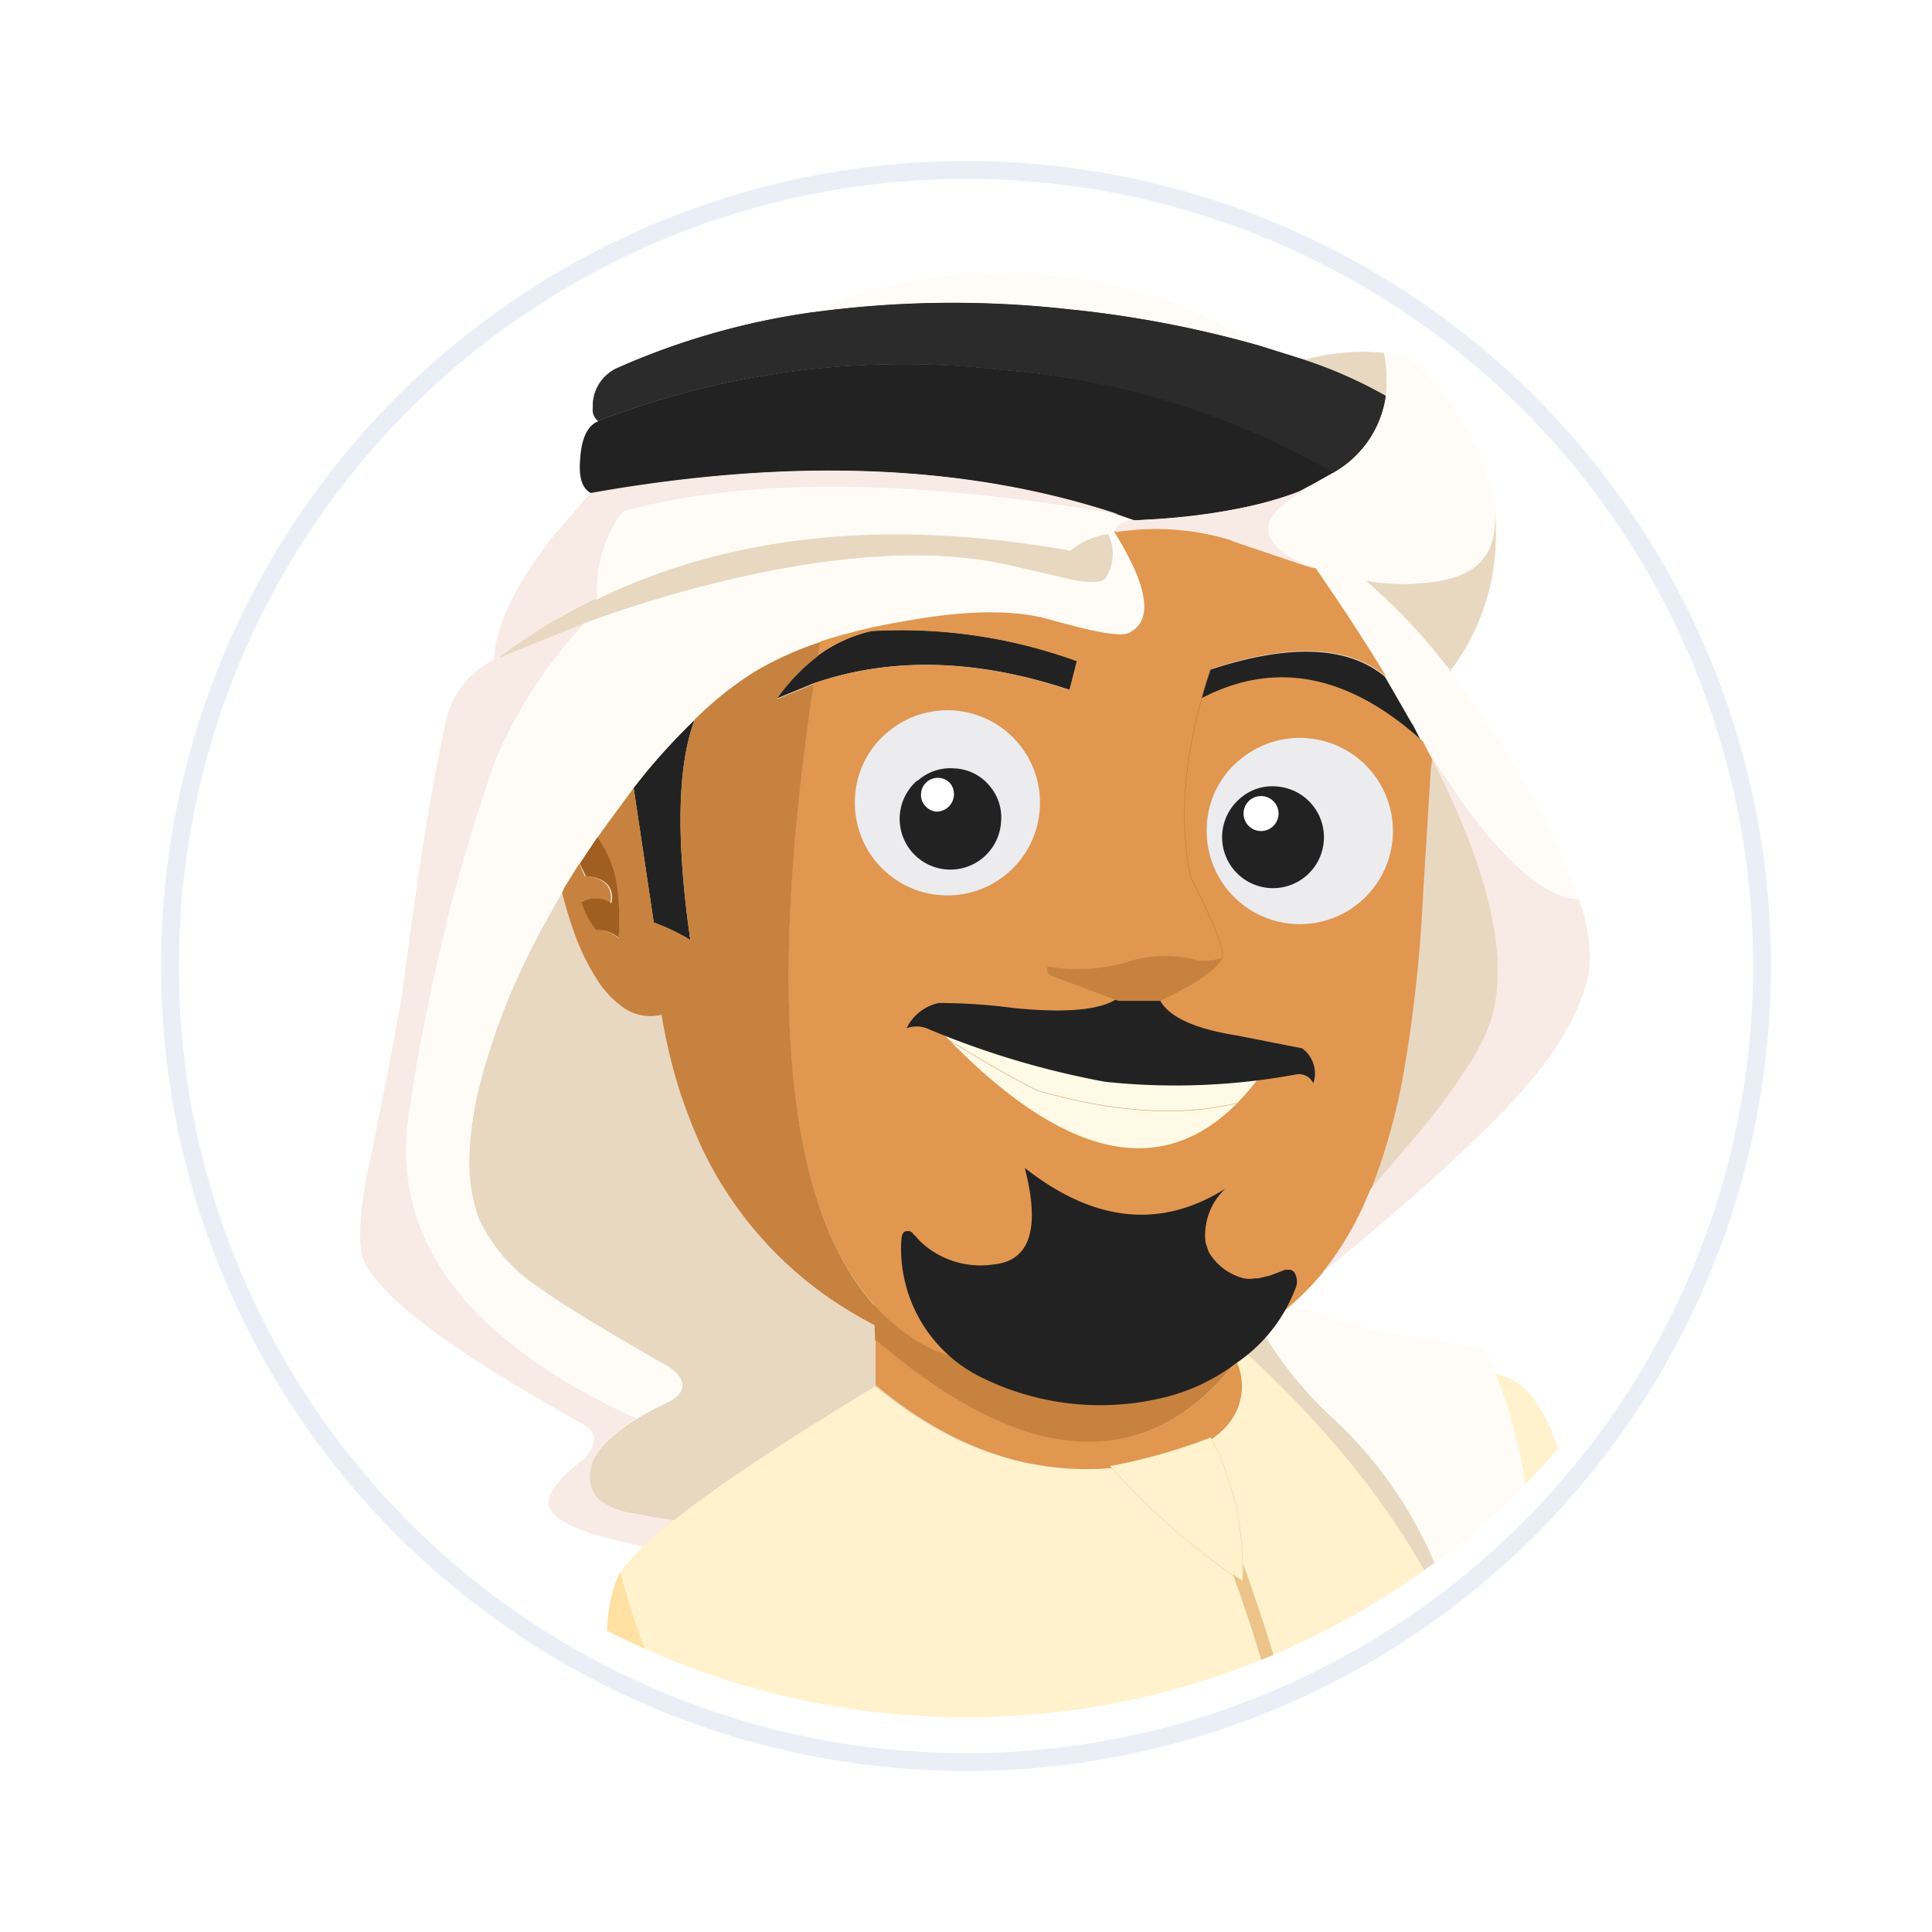 <svg xmlns="http://www.w3.org/2000/svg" xmlns:xlink="http://www.w3.org/1999/xlink" width="108" height="108" viewBox="0 0 108 108">
  <defs>
    <filter id="Ellipse_45" x="0" y="0" width="108" height="108" filterUnits="userSpaceOnUse">
      <feOffset dy="2" input="SourceAlpha"/>
      <feGaussianBlur stdDeviation="3" result="blur"/>
      <feFlood flood-opacity="0.078"/>
      <feComposite operator="in" in2="blur"/>
      <feComposite in="SourceGraphic"/>
    </filter>
    <clipPath id="clip-path">
      <circle id="Ellipse_137" data-name="Ellipse 137" cx="44" cy="44" r="44" transform="translate(-10.36 -7.44)" fill="none"/>
    </clipPath>
    <radialGradient id="radial-gradient" cx="0.931" cy="0.438" r="0.495" gradientTransform="matrix(-0.994, -0.071, 0.071, -0.997, -195.348, 95.076)" gradientUnits="objectBoundingBox">
      <stop offset="0" stop-color="#fff"/>
      <stop offset="0.73" stop-color="#fafafb"/>
      <stop offset="1" stop-color="#ececee"/>
    </radialGradient>
    <radialGradient id="radial-gradient-2" cx="0.918" cy="0.429" r="0.495" gradientTransform="matrix(-0.997, -0.071, 0.071, -0.997, -192.198, 95.009)" xlink:href="#radial-gradient"/>
  </defs>
  <g id="Avatar" transform="translate(9 7)">
    <g transform="matrix(1, 0, 0, 1, -9, -7)" filter="url(#Ellipse_45)">
      <g id="Ellipse_45-2" data-name="Ellipse 45" transform="translate(9 7)" fill="#fff" stroke="rgba(215,224,241,0.5)" stroke-width="1">
        <circle cx="45" cy="45" r="45" stroke="none"/>
        <circle cx="45" cy="45" r="44.5" fill="none"/>
      </g>
    </g>
    <g id="Group_2072" data-name="Group 2072" transform="translate(11.36 8.44)" clip-path="url(#clip-path)">
      <g id="Layer_1" data-name="Layer 1" transform="translate(-0.227 -0.181)">
        <g id="Symbol_47_0_Layer0_0_FILL" data-name="Symbol 47 0 Layer0 0 FILL" transform="translate(51.179 176.897)">
          <path id="Path_663" data-name="Path 663" d="M84.138,203.116h-.284l-5.065-1.076a24.258,24.258,0,0,0,5.182,1.418h.108l.059-.323m-10.951-2.708h0l.088-.108A24.335,24.335,0,0,1,67,199l-.127.264a24.807,24.807,0,0,0,6.316,1.144Z" transform="translate(-62.799 -188.579)" fill="#d2b788"/>
          <path id="Path_664" data-name="Path 664" d="M88.8,203.111a35.146,35.146,0,0,1-4.752,0l-.059.323a15.83,15.83,0,0,0,6.571-.156,2.933,2.933,0,0,0,1.956-2.816l-.372-.548-.284-.059.225.772-.2.479-.342.518-.5.489-.978.626-1.076.4H88.85M66.44,199.229c-1.486-.4-2.268-.978-2.356-1.8h-.518c-.489.127-.7.264-.655.43s.43.391,1.124.645a14.741,14.741,0,0,0,2.356.665Z" transform="translate(-62.711 -188.544)" fill="#80432e"/>
          <path id="Path_665" data-name="Path 665" d="M89.534,203.155h-.147a3.608,3.608,0,0,0-.1-1.652c.821-.049,1.32-.293,1.5-.743.45,0,.675-.1.7-.342a.337.337,0,0,0,.381-.381c.117,0,.2-.127.225-.342h.117c.088,0,.108-.108,0-.293l.186.43.225.772-.2.479-.342.518-.5.489-.978.626Z" transform="translate(-63.297 -188.587)" fill="#c7823f"/>
          <path id="Path_666" data-name="Path 666" d="M81.2,194.41h0l.244.2.626.469-.156.108h0l-.587-.43-.274-.2Z" transform="translate(-63.114 -188.477)" fill="#353630"/>
          <path id="Path_667" data-name="Path 667" d="M81.184,194.388h0l-.166.117.274.2a.978.978,0,0,0-.342.567,14.841,14.841,0,0,0,2.3,1.486,10.276,10.276,0,0,1-2.572-.812l-.391-.235a1.261,1.261,0,0,1-.469-1.789,1.78,1.78,0,0,1,1.838-.411l.3.235a19.028,19.028,0,0,0,2.474,1.682l-2.044-.978a1.33,1.33,0,0,0-.978.117Z" transform="translate(-63.082 -188.454)" fill="#828574"/>
          <path id="Path_668" data-name="Path 668" d="M83.673,197.126l-.733-.362h-.088a10.276,10.276,0,0,1-2.552-.851,14.305,14.305,0,0,0-1.6,5.955l5.065,1.076h.284c.45-2.425,1.467-3.911,3.031-4.566a31.513,31.513,0,0,1-3.4-1.271m-10.452,3.041a14.09,14.09,0,0,1,6.688-4.5,1.261,1.261,0,0,1-.469-1.789,1.78,1.78,0,0,1,1.838-.411,10.483,10.483,0,0,1-1.261-1.32q-10.824,1.828-13.112,6.717a24.337,24.337,0,0,0,6.365,1.32m-9.3-1.809c-.694-.254-1.066-.46-1.124-.645a13.689,13.689,0,0,0,0,3.911q3.012,1.457,13.532,3.139,9.612,1.76,14.256-.313a4.244,4.244,0,0,0,1.956-3.823l-.166-.313a2.933,2.933,0,0,1-1.956,2.816,15.83,15.83,0,0,1-6.571.156h-.108a24.259,24.259,0,0,1-5.182-1.418,11.43,11.43,0,0,1-5.534-1.574h0a24.807,24.807,0,0,1-6.365-1.144h0l-.332-.078A21.106,21.106,0,0,1,63.971,198.358Z" transform="translate(-62.706 -188.426)" fill="#fffcf7"/>
          <path id="Path_669" data-name="Path 669" d="M85.316,195.9a3.852,3.852,0,0,0-1.124.714,1.3,1.3,0,0,0-.059.587l-.733-.362a.978.978,0,0,1,.166-.694,4.89,4.89,0,0,1,1.173-.567Z" transform="translate(-63.166 -188.503)" fill="#bc9254"/>
          <path id="Path_670" data-name="Path 670" d="M88.2,198.656l-1.1-.342c-1.564.616-2.581,2.141-3.031,4.566a35.146,35.146,0,0,0,4.752,0,3.608,3.608,0,0,0-.1-1.652c.821-.049,1.32-.293,1.5-.743.45,0,.675-.1.7-.342a.337.337,0,0,0,.381-.381c.117,0,.2-.127.225-.342h.117c.088,0,.108-.108,0-.293-.479-.244-1.34-.636-2.591-1.164.108.362-.2.567-.909.626M73.194,200.2a11.43,11.43,0,0,0,5.534,1.574,14.3,14.3,0,0,1,1.6-5.945l-.391-.235a14.09,14.09,0,0,0-6.688,4.5l-.059.117m-6.434-1.173.176-.274q2.347-4.889,13.161-6.7-15.136-9.387-15.987,4.889v.215c.088.792.87,1.4,2.356,1.8l.332.078Z" transform="translate(-62.738 -188.342)" fill="#e19750"/>
          <path id="Path_671" data-name="Path 671" d="M89.115,197.618c-1.437-.577-2.718-1.154-3.852-1.74a3.853,3.853,0,0,0-1.124.714,1.3,1.3,0,0,0-.059.587,31.511,31.511,0,0,0,3.4,1.271l1.1.342c.714-.059.978-.264.909-.626a1.633,1.633,0,0,0-.372-.548m-6.7-3.129a1.33,1.33,0,0,0-.978.117l.626.469-.156.108h0l-.587-.43a.978.978,0,0,0-.342.567,14.842,14.842,0,0,0,2.3,1.486h.088a.978.978,0,0,1,.166-.694,4.89,4.89,0,0,1,1.173-.567l-.1-.059-.127-.059Z" transform="translate(-63.112 -188.477)" fill="#d0b184"/>
          <path id="Path_672" data-name="Path 672" d="M73.37,200.46Z" transform="translate(-62.943 -188.611)" fill="#fff2cd"/>
        </g>
        <path id="Symbol_47_0_Layer0_2_1_STROKES" data-name="Symbol 47 0 Layer0 2 1 STROKES" d="M88.168,203.513h.616m-1.828,0h.616m-1.838-.108.606.059m-1.77-.186.557.068m7.607-2.63v-.6m-.4,1.711.244-.518m-.978,1.4.43-.391m-1.437.86.264-.068.215-.088m-1.682.411.6-.1" transform="translate(-12.013 -11.707)" fill="none" stroke="#fff" stroke-linecap="round" stroke-linejoin="round" stroke-width="0.09"/>
        <path id="Symbol_47_0_Layer0_3_1_STROKES" data-name="Symbol 47 0 Layer0 3 1 STROKES" d="M88.761,199.539a18.665,18.665,0,0,1,2.7.87,3.725,3.725,0,0,1,.147,1.711m-3.676-2.141a14.969,14.969,0,0,1,2.845.772,3.344,3.344,0,0,1-.2,1.956m-.7-3.412a11.635,11.635,0,0,1,1.956.714,3.178,3.178,0,0,1,.244,1.6m-1.5-2.542,1.457.6.117.2a2.591,2.591,0,0,1,.284,1.242" transform="translate(-12.087 -11.683)" fill="none" stroke="#91551a" stroke-linecap="round" stroke-linejoin="round" stroke-width="0.02"/>
        <g id="Symbol_48_0_Layer0_0_FILL" data-name="Symbol 48 0 Layer0 0 FILL" transform="translate(16.532 177.124)">
          <path id="Path_673" data-name="Path 673" d="M41.209,205.442a2.21,2.21,0,0,0,1.33-1.252v-.86a3.52,3.52,0,0,1-1.359,2.112m-13.19-1.1a7.744,7.744,0,0,1-.254-2.787l-.225.978A4.312,4.312,0,0,0,27.989,204.347Z" transform="translate(-27.277 -188.863)" fill="#d2b788"/>
          <path id="Path_674" data-name="Path 674" d="M41.119,207.576H41.06a3.3,3.3,0,0,0,.43-1.056,3.139,3.139,0,0,1-.372,1.056Z" transform="translate(-27.578 -188.973)" fill="#942216"/>
          <path id="Path_675" data-name="Path 675" d="M37.448,188.619q-3.491-.46-5.309,3.8a7.6,7.6,0,0,1,5.016-.675,7.079,7.079,0,0,1,4.527,2.024c-.5-3.148-1.956-4.889-4.263-5.153m4.948,8.956v-.137c-.323-1.3-1.252-1.868-2.787-1.692a2.2,2.2,0,0,1-.557,1.193,6.316,6.316,0,0,1,1.291.86,6.434,6.434,0,0,1,2.239,4.772A42.672,42.672,0,0,0,42.4,197.8v-.225m-7.49,3.207q-4.811-.3-6.688,2.845a2.806,2.806,0,0,0,2.249.978h0A3.334,3.334,0,0,0,33,205.671h0a2.6,2.6,0,0,0,2.288.45h0c1.085.577,1.9.577,2.454,0l2.581.166a2.014,2.014,0,0,0,.733-1.388,8.5,8.5,0,0,0-4.116-3.716l-.147.518h0a1.545,1.545,0,0,1-1.956-.557v-.332m-5.055-5.231L28.8,197.83a30.535,30.535,0,0,0-1.115,3.432,8.536,8.536,0,0,1,2.1-3.471,6.258,6.258,0,0,1,4.82-1.633,3.051,3.051,0,0,1-.538-1.574,5.71,5.71,0,0,0-4.224.968Z" transform="translate(-27.281 -188.574)" fill="#e19750"/>
          <path id="Path_676" data-name="Path 676" d="M37.762,198.759l-.176.636-.577,1.858a8.5,8.5,0,0,1,4.116,3.716l.108.254a3.52,3.52,0,0,0,1.359-2.112v-.469a6.434,6.434,0,0,0-2.268-4.781,6.317,6.317,0,0,0-1.291-.86,7.6,7.6,0,0,1-.978.86l-.176.127-.186.763m-9.778,5.368a4.312,4.312,0,0,1-.479-1.828l-.117.577q-.587,7.245,6.121,8.321,6.952.724,8.917-4.459l.117-2.767a2.21,2.21,0,0,1-1.33,1.252,4.057,4.057,0,0,1,0,.919,3.139,3.139,0,0,1-.372,1.1q-1.212,2.141-6.238,1.956-4.811-.733-6.346-4.39l-.254-.684m1.809-6.258a8.536,8.536,0,0,0-2.063,3.432h0a7.744,7.744,0,0,0,.254,2.787l.235-.43q1.877-3.148,6.688-2.845l.176-1.77.108-.753.059-.46.078-.606-.714-.978a6.258,6.258,0,0,0-4.781,1.623m.831-3.686-.274.518-.5.919a5.71,5.71,0,0,1,4.224-.978c0-.616.548-.978,1.535-.978l2.259.176.8.46a1.721,1.721,0,0,1,.929,1.545c1.535-.176,2.464.391,2.787,1.692a21.843,21.843,0,0,0-.675-3.667,7.079,7.079,0,0,0-4.556-2.024,7.6,7.6,0,0,0-5.016.675l-.978.978Z" transform="translate(-27.272 -188.643)" fill="#fffcf7"/>
          <path id="Path_677" data-name="Path 677" d="M35.25,199.23l.108-.753a2.855,2.855,0,0,1,2.552.43l-.176.636a2.933,2.933,0,0,0-2.484-.313Z" transform="translate(-27.449 -188.791)" fill="#bc9254"/>
          <path id="Path_678" data-name="Path 678" d="M37.162,194.6l-.4-.068c-.528.254-.841.479-.919.684l-.205,1.154-.147.978-.078.606-.059.46a2.855,2.855,0,0,1,2.552.43l.186-.763v-.127l.254-1.232.147-.978a5.33,5.33,0,0,0-1.1-.978l-.117.714H37l.147-.87m-.186,7.226h0l.176-.508.577-1.858a2.933,2.933,0,0,0-2.484-.313l-.176,1.77v.332A1.545,1.545,0,0,0,36.957,201.834Z" transform="translate(-27.445 -188.707)" fill="#d0b184"/>
          <path id="Path_679" data-name="Path 679" d="M37.06,195.462l.147-.87.068-.372h.264l-.078.508-.117.714h0Z" transform="translate(-27.489 -188.7)" fill="#353630"/>
          <path id="Path_680" data-name="Path 680" d="M32.776,207.181h0c.323.587,1.1.8,2.3.645h0a1.711,1.711,0,0,0,2.435-.078,5.231,5.231,0,0,0,2.259.3,1.6,1.6,0,0,0,.7-.3l.264-.284h.059q-1.212,2.141-6.238,1.956-4.811-.733-6.346-4.39a2.259,2.259,0,0,0,.978.743l1.124.156Q30.694,207.3,32.776,207.181Z" transform="translate(-27.293 -188.94)" fill="#80432e"/>
          <path id="Path_681" data-name="Path 681" d="M28.249,205.085a3.735,3.735,0,0,1,0-1.115,2.806,2.806,0,0,0,2.249.978h0a3.334,3.334,0,0,0,2.532,1.066h0a2.6,2.6,0,0,0,2.288.45h0c1.085.577,1.9.577,2.454,0l2.581.166a2.014,2.014,0,0,0,.733-1.388l.108.254a4.057,4.057,0,0,1,0,.919,3.3,3.3,0,0,1-.43,1.056l-.264.284a1.6,1.6,0,0,1-.7.3,5.231,5.231,0,0,1-2.259-.3,1.711,1.711,0,0,1-2.435.078h0c-1.2.156-1.956-.059-2.3-.645h0q-2.083.117-2.464-1.173l-1.124-.156a2.259,2.259,0,0,1-.968-.772Z" transform="translate(-27.293 -188.916)" fill="#c7823f"/>
          <path id="Path_682" data-name="Path 682" d="M34.758,196.282a3.051,3.051,0,0,1-.538-1.574c0-.616.548-.978,1.535-.978l2.259.176.8.46a1.721,1.721,0,0,1,.929,1.545,2.2,2.2,0,0,1-.557,1.193,7.6,7.6,0,0,1-.978.86l-.176.127v-.127l.254-1.232.147-.978a5.329,5.329,0,0,0-1.1-.978l.078-.508h-.264l-.068.372-.4-.068c-.528.254-.841.479-.919.684l-.205,1.154-.147.978Z" transform="translate(-27.426 -188.689)" fill="#828574"/>
        </g>
        <path id="Symbol_48_0_Layer0_2_1_STROKES" data-name="Symbol 48 0 Layer0 2 1 STROKES" d="M33.479,208.829l.557.147m-1.692-.606.567.254m-1.6-.86.5.323M30.36,207.03l.46.372m-1.34-1.252.43.469M39.3,208.35l.538-.244m-1.662.665.567-.2m-1.731.46.6-.117m-1.78.235h.6m-1.789,0,.6.059" transform="translate(-10.789 -11.841)" fill="none" stroke="#fff" stroke-linecap="round" stroke-linejoin="round" stroke-width="0.09"/>
        <path id="Symbol_48_0_Layer0_3_1_STROKES" data-name="Symbol 48 0 Layer0 3 1 STROKES" d="M31.357,202.67l-.733,1.613-.264,1.643m3.236-1.887c-.205.841-.381,1.486-.528,1.956l-.225,1.164m5.182-2.8a14.2,14.2,0,0,1-.176,2.083,4.683,4.683,0,0,1-.254,1.291m-2.454.078.244-1.33a11.978,11.978,0,0,1,.147-1.555" transform="translate(-10.808 -11.763)" fill="none" stroke="#91551a" stroke-linecap="round" stroke-linejoin="round" stroke-width="0.02"/>
        <g id="Symbol_50_0_Layer0_0_FILL" data-name="Symbol 50 0 Layer0 0 FILL" transform="translate(0 0)">
          <path id="Path_683" data-name="Path 683" d="M70.57,33.22l1.193,1.956-.108.059Z" transform="translate(-11.702 -7.998)" fill="#faefeb"/>
          <path id="Path_684" data-name="Path 684" d="M67.738,12a12.115,12.115,0,0,0-4.478.4,24.923,24.923,0,0,1,4.576,1.995,7.969,7.969,0,0,0-.1-2.4M20.8,43.864a38.407,38.407,0,0,0-3.618,9.005,19.487,19.487,0,0,0-.587,4.107,9.621,9.621,0,0,0,.518,3.442,9.338,9.338,0,0,0,3.412,3.911q1.623,1.193,6.737,4.136c.978.528,1.359.978,1.222,1.457q-.108.391-.792.733a17.972,17.972,0,0,0-1.809.978c-1.574.978-2.415,1.956-2.542,2.855a1.858,1.858,0,0,0,.489,1.6,3.911,3.911,0,0,0,1.9.772,34.887,34.887,0,0,0,18.206-1.1c1.056-.342,2.092-.733,3.109-1.164A41.065,41.065,0,0,0,51.634,72.3a42.044,42.044,0,0,0,5.632-3.911c1.036-.841,2.044-1.731,3.031-2.689q3.667-3.491,6.747-6.942l2.611-3.041q3.569-4.341,4.175-6.6,1.379-5.1-3.334-14.324L69.41,32.776l-.87-1.535q-1.956-3.354-4.586-7.148h-.108l-4.6-1.555A14.51,14.51,0,0,0,52.7,22.06q2.875,4.576.89,5.632c-.43.244-1.9,0-4.41-.694a19.383,19.383,0,0,0-8.3.088,24.22,24.22,0,0,0-8.331,2.845A19.38,19.38,0,0,0,29.7,31.975a33.85,33.85,0,0,0-3.227,3.491l-2.063,2.669a55.282,55.282,0,0,0-3.569,5.7Z" transform="translate(-10.502 -7.525)" fill="#e8d8c1"/>
          <path id="Path_685" data-name="Path 685" d="M67.657,11.9a7.969,7.969,0,0,1,.1,2.4,5.867,5.867,0,0,1-2.933,4.292l-1.183.665q-5.065,2.581,0,4.664h.108q2.64,3.8,4.586,7.148L69.2,32.6l1.193,1.956q4.772,7.627,8.028,7.822l-.244-.7a37.742,37.742,0,0,0-3.012-6.307,53.9,53.9,0,0,0-3.794-5.612h0l.1-.147q6.121-8.9-2.474-17.453l-1.34-.254m-32-2.268a58.128,58.128,0,0,1,14.569-.156,61.767,61.767,0,0,1,10.462,2.014,25.481,25.481,0,0,0-3.491-1.828,27.378,27.378,0,0,0-8.8-2.132,25.676,25.676,0,0,0-12.711,2.1M29.621,31.874a19.38,19.38,0,0,1,2.757-2.122,24.22,24.22,0,0,1,8.331-2.845q5.28-.978,8.3-.088c2.513.7,3.98.978,4.41.694q1.956-1.056-.89-5.632c.127-.44.508-.655,1.134-.665h0l-.86-.3q-17.434-3.021-27.72-.166-3.843,4.644-7.148,13.982A106.363,106.363,0,0,0,13.1,54.49Q11.561,64.884,25.808,71.465a17.976,17.976,0,0,1,1.809-.978q.694-.342.792-.733c.137-.44-.274-.978-1.222-1.457q-5.1-2.933-6.737-4.136a9.338,9.338,0,0,1-3.412-3.911,9.621,9.621,0,0,1-.518-3.373,19.487,19.487,0,0,1,.587-4.087,38.407,38.407,0,0,1,3.657-9.035,55.284,55.284,0,0,1,3.569-5.71l2.063-2.679A33.85,33.85,0,0,1,29.621,31.874Z" transform="translate(-10.421 -7.424)" fill="#fffcf7"/>
          <path id="Path_686" data-name="Path 686" d="M35.892,9.668a58.128,58.128,0,0,1,14.569-.156,61.767,61.767,0,0,1,10.462,2.014l2.493.782a24.923,24.923,0,0,1,4.576,2.024,5.867,5.867,0,0,1-2.933,4.292,44.117,44.117,0,0,0-18.578-5.749A47.354,47.354,0,0,0,23.992,15.72h-.049a.821.821,0,0,1-.274-.753,2.317,2.317,0,0,1,1.34-2.18A40.969,40.969,0,0,1,35.892,9.668Z" transform="translate(-10.659 -7.462)" fill="#2b2b2b"/>
          <path id="Path_687" data-name="Path 687" d="M53.646,21.468a1.042,1.042,0,0,0-1.134.665,14.51,14.51,0,0,1,6.551.479l4.6,1.555q-5.094-2.083,0-4.664-3.491,1.643-9.934,1.956h0M17.83,29.329h0a4.889,4.889,0,0,0-2.493,2.777l-.235.88-1.085,5.867c-.43,2.679-.87,5.788-1.34,9.338q-.714,4.048-1.8,9.26l-.108.5c-.46,2.464-.528,4.087-.215,4.889q1.32,3.09,12.164,9.132c.46.244.714.528.743.851a1.867,1.867,0,0,1-.851,1.359c-1.261.978-1.828,1.819-1.7,2.415s1.242,1.291,3.344,1.819a34.026,34.026,0,0,0,11.117.978l2.806-.352a36.6,36.6,0,0,0,4.6-1.124A42.475,42.475,0,0,0,59.6,67.345l.724-.724,3.862-3.09q5.466-4.449,9.015-7.92,5.212-5.026,5.867-9a8.7,8.7,0,0,0-.587-3.911q-3.256-.176-8.028-7.822l-.108.059q4.7,9.211,3.334,14.324-.616,2.259-4.175,6.6L66.9,58.907q-3.08,3.442-6.747,6.942a32.743,32.743,0,0,1-3.031,2.689,42.045,42.045,0,0,1-5.632,3.911,41.067,41.067,0,0,1-4.615,2.278c-.978.43-2.053.821-3.109,1.164a34.887,34.887,0,0,1-18.206,1.124,3.911,3.911,0,0,1-1.858-.772,1.858,1.858,0,0,1-.45-1.672c.127-.978.978-1.887,2.542-2.855Q11.543,65.145,13.078,54.741a106.362,106.362,0,0,1,4.84-19.761q3.3-9.328,7.148-13.982,10.286-2.845,27.72.166Q40.143,16.97,23.257,19.972L21.2,22.338Q18.026,26.386,17.83,29.329Z" transform="translate(-10.364 -7.675)" fill="#f8eae4"/>
          <path id="Path_688" data-name="Path 688" d="M23.976,15.828h.049a47.354,47.354,0,0,1,22.518-2.836,44.117,44.117,0,0,1,18.578,5.749l-1.183.665Q60.447,21.05,54,21.362H53.9l-.86-.3q-12.613-4.224-29.5-1.222c-.469-.235-.675-.831-.606-1.789C23,16.816,23.331,16.063,23.976,15.828Z" transform="translate(-10.643 -7.541)" fill="#222"/>
        </g>
        <g id="Symbol_192_0_Layer0_0_FILL" data-name="Symbol 192 0 Layer0 0 FILL" transform="translate(13.778 50.733)">
          <path id="Path_689" data-name="Path 689" d="M39.477,71.046h0q7.04,5.779,14.95,4.361,3.579-.626,4.889-2.347a3.315,3.315,0,0,0,.372-3.373l-.254-.557h.694q11.166-.264,14.95,1.535c1.476.655,2.7,3.246,3.657,7.754l.235,1.173.342,1.956.978,2.493h0q1.848,5.075,2.777,8.7a32.627,32.627,0,0,1,.714,3.344l.313,2.484q.46,3.647.8,7.412l.528,6.844q.352,5.309.479,10.756l.088,4.263v8.624l-.616,14.667-.9,12.173q-.978,11.548-2.767,23.76-38.72,10.9-46.484-89.711-7.333-5.2-9.973-15.928h0Q27.215,78.438,39.477,71.046Z" transform="translate(-24.472 -59.527)" fill="#fff2cd"/>
          <path id="Path_690" data-name="Path 690" d="M25.506,93.941q-1.956-9.26-.274-12.261,2.689,10.707,9.973,15.957,7.764,100.6,46.493,89.682l-.6,4.038Q56.863,206.112,26.415,192.9a242.649,242.649,0,0,0,3.911-29.333l.372-5.114q.274-4.3.489-8.859.548-11.362.342-20.445c0-1.506-.068-2.933-.127-4.2a65.258,65.258,0,0,0-.978-9.426l-.548-2.337q-.86-4.028-2.18-9.543Q26.024,96.444,25.506,93.941Z" transform="translate(-24.455 -59.807)" fill="#fee1a3"/>
          <path id="Path_691" data-name="Path 691" d="M39.79,68.237q-.059-2.875-.43-7.177l18.93-1.75q.117,2.259,1.428,9.6l.254.557Q52.335,79.012,39.79,68.237Z" transform="translate(-24.786 -59.31)" fill="#c7823f"/>
          <path id="Path_692" data-name="Path 692" d="M39.83,70.942h0V68.41q12.545,10.756,20.181,1.232a3.315,3.315,0,0,1-.372,3.373q-1.281,1.711-4.889,2.347Q46.841,76.809,39.83,70.942Z" transform="translate(-24.796 -59.512)" fill="#e19750"/>
        </g>
        <path id="Symbol_192_0_Layer0_0_1_STROKES" data-name="Symbol 192 0 Layer0 0 1 STROKES" d="M87.13,136.817q.078-4.371,0-8.624l-.088-4.263q-.132-5.485-.479-10.756l-.528-6.844q-.352-3.755-.8-7.412l-.313-2.484a32.625,32.625,0,0,0-.714-3.344q-.919-3.618-2.777-8.7h0L80.452,81.9,80.11,79.94" transform="translate(-11.914 -9.036)" fill="none" stroke="#f2d7ae" stroke-linecap="round" stroke-linejoin="round" stroke-width="0.02"/>
        <g id="Symbol_33_0_Layer0_0_FILL" data-name="Symbol 33 0 Layer0 0 FILL" transform="translate(50.792 86.881)">
          <path id="Path_693" data-name="Path 693" d="M65.292,102.323c.1-3.735-.264-5.73-1.066-5.974q1.046,1.584.724,5.935a.244.244,0,0,1,.342,0m-.342,0q.323-4.351-.724-5.935c.557,1.027.645,3.012.244,5.935a.274.274,0,0,1,.479,0m-.479,0c.4-2.933.313-4.889-.244-5.935a19.82,19.82,0,0,1-.215,5.671c.205-.068.352,0,.45.254h0m-1.144-.293a.768.768,0,0,1,.684,0,19.82,19.82,0,0,0,.215-5.671,14.187,14.187,0,0,0-.909,5.612h0m.9-5.642q-1.447,1.31-1.9,5.5a.772.772,0,0,1,.978.117,14.187,14.187,0,0,1,.939-5.544Z" transform="translate(-62.31 -96.28)" fill="#ecc48a"/>
        </g>
        <path id="Symbol_33_0_Layer0_0_1_STROKES" data-name="Symbol 33 0 Layer0 0 1 STROKES" d="M63.356,102.685v-.694h0a.772.772,0,0,0-.978-.117m.978.147a.768.768,0,0,1,.684,0l-.078.372m.381.978.156-1.1h0c-.1-.235-.244-.323-.45-.254m-1.75.557.068-.733m0,0q.44-4.195,1.9-5.5c.8.244,1.164,2.239,1.066,5.974m-1.281-.3a19.82,19.82,0,0,0,.215-5.671,14.188,14.188,0,0,0-.909,5.612m1.584.9.049-.6a.274.274,0,0,0-.479,0h0m.792.978v-.978a.244.244,0,0,0-.342,0m0,0q.323-4.351-.724-5.935c.557,1.027.645,3.012.244,5.935" transform="translate(-11.518 -9.4)" fill="none" stroke="#ecc48a" stroke-linecap="round" stroke-linejoin="round" stroke-width="0.09"/>
        <path id="Layer0_5_1_STROKES" data-name="Layer0 5 1 STROKES" d="M64.136,96.454q-.215-5.671-3.686-15.214" transform="translate(-11.477 -9.065)" fill="none" stroke="#ecc48a" stroke-linecap="round" stroke-linejoin="round" stroke-width="0.73"/>
        <g id="Symbol_35_0_Layer0_0_FILL" data-name="Symbol 35 0 Layer0 0 FILL" transform="translate(41.923 65.096)">
          <path id="Path_694" data-name="Path 694" d="M60.652,82.018A38.759,38.759,0,0,1,53.24,75.6,32.267,32.267,0,0,0,58.872,74,14.993,14.993,0,0,1,60.652,82.018Z" transform="translate(-53.24 -74)" fill="#fff2cd"/>
        </g>
        <path id="Symbol_35_0_Layer0_0_1_STROKES" data-name="Symbol 35 0 Layer0 0 1 STROKES" d="M53.24,75.6A32.267,32.267,0,0,0,58.872,74a15.488,15.488,0,0,1,1.74,8.057A38.759,38.759,0,0,1,53.24,75.6Z" transform="translate(-11.317 -8.904)" fill="none" stroke="#ecc48a" stroke-linecap="round" stroke-linejoin="round" stroke-width="0.02"/>
        <g id="Symbol_223_0_Layer0_0_FILL" data-name="Symbol 223 0 Layer0 0 FILL" transform="translate(47.321 49.882)">
          <path id="Path_695" data-name="Path 695" d="M59.738,62.664a21.081,21.081,0,0,0,6,9.836,23.467,23.467,0,0,1,7.138,12.6Q69.31,76.382,60.246,68.286L58.76,58.44a35.2,35.2,0,0,0,.978,4.224Z" transform="translate(-58.76 -58.44)" fill="#e8d8c1"/>
          <path id="Path_696" data-name="Path 696" d="M59.972,62.576l-.235.088a35.2,35.2,0,0,1-.978-4.224A18.3,18.3,0,0,0,59.972,62.576Z" transform="translate(-58.76 -58.44)" fill="#fff2cd"/>
          <path id="Path_697" data-name="Path 697" d="M59.995,62.67a7.3,7.3,0,0,0,2.347,2.875Q65.353,67.7,74.319,68.7q4.889,10.756.42,22.714a30.107,30.107,0,0,0-1.711-5.867L72.9,85.2a23.467,23.467,0,0,0-7.138-12.6,21.081,21.081,0,0,1-6-9.836Z" transform="translate(-58.782 -58.534)" fill="#fffcf7"/>
        </g>
        <g id="Symbol_53_0_Layer0_0_FILL" data-name="Symbol 53 0 Layer0 0 FILL" transform="translate(2.891 0)">
          <path id="Path_698" data-name="Path 698" d="M70.406,35.358l-.45,6.952a80.932,80.932,0,0,1-.978,9.3,35.083,35.083,0,0,1-1.9,7.079l2.611-3.041a37.057,37.057,0,0,0,2.8-3.794,10.844,10.844,0,0,0,1.379-2.806q1.379-5.1-3.334-14.324l-.088.6m.978-5.612.1-.068h.049a12.515,12.515,0,0,0,2.337-9.152q.469,3.623-2.933,4.224a11.9,11.9,0,0,1-4.244,0,32.051,32.051,0,0,1,4.4,4.605l.313.391M67.776,12a12.115,12.115,0,0,0-4.478.4,24.924,24.924,0,0,1,4.576,1.995,7.969,7.969,0,0,0-.1-2.4M22.553,44.529a23.29,23.29,0,0,1-.724-2.356l-1.242,2.22,1.956.137M33.465,24.182q7.988-1.545,13.3-.332l3.735.86c.978.166,1.545.127,1.76-.147a2.552,2.552,0,0,0,.088-2.513h0a4.263,4.263,0,0,0-2.122.929q-15.253-2.738-26.5,2.738c-.812.381-1.6.812-2.386,1.271A35.668,35.668,0,0,0,18.3,29.012v.049l4.723-1.907h0a68.59,68.59,0,0,1,10.443-2.972Z" transform="translate(-13.431 -7.525)" fill="#e8d8c1"/>
          <path id="Path_699" data-name="Path 699" d="M70.113,34.119h0M23.18,27.48Z" transform="translate(-13.539 -7.87)" fill="#faefeb"/>
          <path id="Path_700" data-name="Path 700" d="M69.513,32.762l-1.535-2.611q-3.139-2.669-9.944-.391l-.391,1.594q6.16-3.227,12.388,2.415l-.5-.978-.059-.078m-43.54,3.618,1.124,7.519a11.957,11.957,0,0,1,2.044.978q-1.212-8.487.254-12.34a35.885,35.885,0,0,0-2.718,2.933h0l-.684.86m10.061-5.808q6.483-2.229,14.3.372l.411-1.613a28.764,28.764,0,0,0-11.489-1.682,8.076,8.076,0,0,0-2.992,1.369,10.873,10.873,0,0,0-2.308,2.405l2.073-.851M23.977,15.827c-.6.235-.929.978-.978,2.249-.068.978.137,1.555.606,1.789q16.876-3.041,29.5,1.164l.86.3h.078a27.387,27.387,0,0,0,9.934-1.956l1.183-.665a44.117,44.117,0,0,0-18.578-5.749A47.354,47.354,0,0,0,23.977,15.8h-.049Z" transform="translate(-13.535 -7.54)" fill="#222"/>
          <path id="Path_701" data-name="Path 701" d="M72.788,30.1l-.088.108V30.08Z" transform="translate(-14.64 -7.928)" fill="#fff2cd"/>
          <path id="Path_702" data-name="Path 702" d="M72.7,30.207l-.059-.059.1-.068Z" transform="translate(-14.638 -7.928)" fill="#e3d1a3"/>
          <path id="Path_703" data-name="Path 703" d="M67.8,14.294a5.867,5.867,0,0,1-2.933,4.292l-1.183.665q-5.065,2.581,0,4.664H63.8c1.486,2.141,2.8,4.165,3.96,6.082l1.5,2.611.059.078.5.978h0q5.3,8.546,8.751,8.741l-.244-.7a37.742,37.742,0,0,0-3.1-6.336,53.9,53.9,0,0,0-3.794-5.612l-.059-.059-.313-.391a32.051,32.051,0,0,0-4.4-4.693,11.9,11.9,0,0,0,4.244,0q3.432-.6,2.933-4.224l-.156-1.027a16.622,16.622,0,0,0-4.615-7.294L67.707,11.9a7.968,7.968,0,0,1,.1,2.4M22.974,27a26.4,26.4,0,0,0-5,7.7c-1.036,2.933-1.956,6.043-2.757,9.191l5.28.372,1.242-2.22-.059-.244h.166l.87-1.4.978-1.467,2.063-2.718.684-.86h0a35.885,35.885,0,0,1,2.718-2.933l.528-.5A19.38,19.38,0,0,1,32.448,29.8a18.314,18.314,0,0,1,3.725-1.692,32.95,32.95,0,0,1,4.605-1.154q5.28-.978,8.3-.088c2.513.7,3.98.978,4.41.694q1.956-1.056-.89-5.632c.127-.44.508-.655,1.134-.665h0l-.86-.3Q35.44,17.941,25.154,20.8a7.372,7.372,0,0,0-1.486,4.889q11.235-5.476,26.5-2.738a4.263,4.263,0,0,1,2.122-.929h0a2.552,2.552,0,0,1-.127,2.444c-.215.274-.8.313-1.76.147l-3.735-.86q-5.309-1.2-13.3.332a68.59,68.59,0,0,0-10.4,2.933h0m27.28-17.6a61.766,61.766,0,0,1,10.462,2.014,25.481,25.481,0,0,0-3.461-1.77,27.378,27.378,0,0,0-8.8-2.132,25.676,25.676,0,0,0-12.711,2.1,58.129,58.129,0,0,1,14.54-.156Z" transform="translate(-13.362 -7.424)" fill="#fffcf7"/>
          <path id="Path_704" data-name="Path 704" d="M41.235,27.232q5.28-.978,8.3-.088c2.513.7,3.98.978,4.41.694q1.956-1.056-.89-5.632a14.51,14.51,0,0,1,6.551.479l4.6,1.555h.108c1.486,2.141,2.8,4.165,3.96,6.082q-3.139-2.669-9.944-.391l-.391,1.594Q64.1,28.3,70.324,33.939h0l.518.978-.088.6-.43,7.02a80.932,80.932,0,0,1-.978,9.3,35.083,35.083,0,0,1-1.9,7.079l-.215.489a17.482,17.482,0,0,1-2.464,4.165,15.752,15.752,0,0,1-6.16,4.566,16.055,16.055,0,0,1-4.723,1.447,12.858,12.858,0,0,1-2.933.166l-4.126-.684a33.335,33.335,0,0,1-3.843-1.1q-11.5-5.554-6.727-37.273,6.483-2.229,14.3.372l.411-1.613A28.764,28.764,0,0,0,39.485,27.77a8.076,8.076,0,0,0-2.992,1.369l.137-.792a32.951,32.951,0,0,1,4.605-1.115Z" transform="translate(-13.799 -7.749)" fill="#e19750"/>
          <path id="Path_705" data-name="Path 705" d="M22,42.307l.87-1.4.293.7c.812.059,1.291.352,1.428.88a1.349,1.349,0,0,1,0,.636,1.594,1.594,0,0,0-1.613-.059,4.811,4.811,0,0,0,.831,1.564,1.74,1.74,0,0,1,1.252.46,13.5,13.5,0,0,0-.049-2.542,6.16,6.16,0,0,0-1.144-3.07l2.044-2.8L27.034,44.2a11.958,11.958,0,0,1,2.044.978q-1.212-8.487.254-12.34l.528-.5a19.38,19.38,0,0,1,2.757-2.122,18.314,18.314,0,0,1,3.725-1.692l-.137.792A10.873,10.873,0,0,0,33.9,31.727l2.073-.851Q31.209,62.586,42.7,68.15a25.08,25.08,0,0,1-5.681-2.836,21.335,21.335,0,0,1-7.265-8.448,29.392,29.392,0,0,1-1.408-3.686,31.709,31.709,0,0,1-.88-3.823,2.611,2.611,0,0,1-2.132-.4,5.436,5.436,0,0,1-1.506-1.623A12.281,12.281,0,0,1,22.634,44.9a23.292,23.292,0,0,1-.724-2.356Z" transform="translate(-13.511 -7.893)" fill="#c7823f"/>
          <path id="Path_706" data-name="Path 706" d="M25.1,21q10.286-2.845,27.72.166-12.613-4.195-29.5-1.193l-2.053,2.366q-3.178,4.048-3.373,6.991h0A4.889,4.889,0,0,0,15.4,32.106l-.235.88q-.724,3.364-1.5,8.507l-.352,2.523,1.9.127c.792-3.148,1.721-6.219,2.757-9.191a26.4,26.4,0,0,1,5-7.7h0l-4.723,1.907v-.049a35.67,35.67,0,0,1,3.041-2.024c.782-.46,1.574-.89,2.386-1.271a7.372,7.372,0,0,1,1.486-4.889m44.7,13,.518.978q4.7,9.211,3.334,14.324a10.843,10.843,0,0,1-1.379,2.806,37.056,37.056,0,0,1-2.8,3.794l-2.611,3.041-.215.489a17.483,17.483,0,0,1-2.464,4.165q5.466-4.449,9.015-7.92a31.768,31.768,0,0,0,3-3.3,12.77,12.77,0,0,0,2.836-5.7,8.7,8.7,0,0,0-.587-3.911q-3.442-.2-8.624-8.732h0M59.139,22.651l4.6,1.555q-5.094-2.083,0-4.664Q60.244,21.184,53.8,21.5h0a1.042,1.042,0,0,0-1.134.665,14.51,14.51,0,0,1,6.463.45Z" transform="translate(-13.32 -7.675)" fill="#f8eae4"/>
          <path id="Path_707" data-name="Path 707" d="M35.892,9.668a58.128,58.128,0,0,1,14.569-.156,61.767,61.767,0,0,1,10.462,2.014l2.493.782a24.923,24.923,0,0,1,4.576,2.024,5.867,5.867,0,0,1-2.933,4.292,44.117,44.117,0,0,0-18.578-5.749A47.354,47.354,0,0,0,23.992,15.72h-.049a.821.821,0,0,1-.274-.753,2.317,2.317,0,0,1,1.34-2.18A40.969,40.969,0,0,1,35.892,9.668Z" transform="translate(-13.55 -7.462)" fill="#2b2b2b"/>
          <path id="Path_708" data-name="Path 708" d="M22.92,41.157,23.9,39.69a6.16,6.16,0,0,1,1.144,3.07,13.5,13.5,0,0,1,.049,2.542,1.74,1.74,0,0,0-1.261-.42A4.811,4.811,0,0,1,23,43.318a1.594,1.594,0,0,1,1.692.059,1.349,1.349,0,0,0,0-.636c-.137-.528-.616-.821-1.428-.88Z" transform="translate(-13.533 -8.141)" fill="#a05e21"/>
        </g>
        <g id="Symbol_224_0_Layer0_0_FILL" data-name="Symbol 224 0 Layer0 0 FILL" transform="translate(31.911 41.805)">
          <path id="Path_709" data-name="Path 709" d="M44.056,51.295,43,50.18a26.948,26.948,0,0,0,17.972,2.826l.733-.166A15.058,15.058,0,0,1,60.1,54.8Q53.756,61.18,44.056,51.295Z" transform="translate(-43 -50.18)" fill="#fffae6"/>
        </g>
        <path id="Symbol_224_0_Layer0_1_1_STROKES" data-name="Symbol 224 0 Layer0 1 1 STROKES" d="M44.08,51.32q2.816,1.74,4.889,2.787,6.483,1.848,11.147.7" transform="translate(-11.113 -8.4)" fill="none" stroke="#c7823f" stroke-linecap="round" stroke-linejoin="round" stroke-width="0.02"/>
        <g id="Symbol_224_0_Layer0_2_FILL" data-name="Symbol 224 0 Layer0 2 FILL" transform="translate(30.236 40.261)">
          <path id="Path_710" data-name="Path 710" d="M41.3,62.426a8.028,8.028,0,0,0,4.674,7.744,14.96,14.96,0,0,0,9.778,1.085A10.892,10.892,0,0,0,59.995,69.3a8.8,8.8,0,0,0,3.315-4.136.978.978,0,0,0,0-.89.43.43,0,0,0-.264-.215h-.284l-.841.323-.655.156h-.2a1.564,1.564,0,0,1-.626,0,3.178,3.178,0,0,1-1.956-1.476l-.176-.518a3.579,3.579,0,0,1,1.1-3.012q-5.4,3.4-11.205-1.164c.88,3.412.293,5.212-1.78,5.4a4.889,4.889,0,0,1-3.911-1.154,3.911,3.911,0,0,1-.44-.46l-.1-.088a.332.332,0,0,0-.391-.156c-.176,0-.264.205-.274.518m11.372-8.878a37.156,37.156,0,0,0,10.756-.42.89.89,0,0,1,.9.508,1.74,1.74,0,0,0-.626-1.956l-3.628-.714q-3.911-.616-4.439-2.259L53.717,48.6c-.753.88-2.8,1.164-6.121.831a32.265,32.265,0,0,0-4.195-.284,2.591,2.591,0,0,0-1.8,1.408,1.652,1.652,0,0,1,1.1,0,48.037,48.037,0,0,0,9.964,2.992Z" transform="translate(-41.287 -48.6)" fill="#222"/>
        </g>
        <g id="Symbol_37_0_Layer0_0_FILL" data-name="Symbol 37 0 Layer0 0 FILL" transform="translate(27.656 24.397)">
          <path id="Path_711" data-name="Path 711" d="M40.439,33.68a5.177,5.177,0,1,1-1.78,3.54A5.036,5.036,0,0,1,40.439,33.68Z" transform="translate(-38.649 -32.376)" fill="#c7823f"/>
        </g>
        <g id="Symbol_38_0_Layer0_0_FILL" data-name="Symbol 38 0 Layer0 0 FILL" transform="translate(27.656 24.397)">
          <path id="Path_712" data-name="Path 712" d="M40.439,33.68a5.177,5.177,0,1,1-1.78,3.54A5.036,5.036,0,0,1,40.439,33.68Z" transform="translate(-38.649 -32.376)" fill="url(#radial-gradient)"/>
        </g>
        <g id="Group_2070" data-name="Group 2070" transform="translate(30.159 27.686)">
          <g id="Symbol_41_0_Layer0_0_FILL" data-name="Symbol 41 0 Layer0 0 FILL">
            <path id="Path_713" data-name="Path 713" d="M42.217,36.434a2.748,2.748,0,0,1,2.063-.684,2.669,2.669,0,0,1,1.956.978,2.708,2.708,0,0,1,.636,2.053,2.836,2.836,0,1,1-4.693-2.347Z" transform="translate(-41.208 -35.74)" fill="#222"/>
          </g>
          <g id="Symbol_41_0_Layer0_1_FILL" data-name="Symbol 41 0 Layer0 1 FILL" transform="translate(1.191 0.537)">
            <path id="Path_714" data-name="Path 714" d="M43.437,36.29a.909.909,0,0,1,.645.332.978.978,0,0,1-.782,1.555.909.909,0,0,1-.645-.332.87.87,0,0,1-.225-.665.937.937,0,0,1,1.007-.89Z" transform="translate(-42.426 -36.288)" fill="#fff"/>
          </g>
        </g>
        <g id="Symbol_37_0_Layer0_0_FILL-2" data-name="Symbol 37 0 Layer0 0 FILL" transform="translate(47.322 26.003)">
          <path id="Path_715" data-name="Path 715" d="M60.549,35.281a5.208,5.208,0,1,1-1.78,3.608A5.036,5.036,0,0,1,60.549,35.281Z" transform="translate(-58.762 -34.018)" fill="#c7823f"/>
        </g>
        <g id="Symbol_38_0_Layer0_0_FILL-2" data-name="Symbol 38 0 Layer0 0 FILL" transform="translate(47.322 26.003)">
          <path id="Path_716" data-name="Path 716" d="M60.549,35.281a5.208,5.208,0,1,1-1.78,3.608A5.036,5.036,0,0,1,60.549,35.281Z" transform="translate(-58.762 -34.018)" fill="url(#radial-gradient-2)"/>
        </g>
        <g id="Group_2071" data-name="Group 2071" transform="translate(48.184 28.693)">
          <g id="Symbol_41_0_Layer0_0_FILL-2" data-name="Symbol 41 0 Layer0 0 FILL">
            <path id="Path_717" data-name="Path 717" d="M60.618,37.474a2.718,2.718,0,0,1,2.063-.694,2.846,2.846,0,1,1-2.063.694Z" transform="translate(-59.642 -36.769)" fill="#222"/>
          </g>
          <g id="Symbol_41_0_Layer0_1_FILL-2" data-name="Symbol 41 0 Layer0 1 FILL" transform="translate(1.198 0.548)">
            <path id="Path_718" data-name="Path 718" d="M61.838,37.33a.978.978,0,1,1-.866.538.978.978,0,0,1,.866-.538Z" transform="translate(-60.867 -37.33)" fill="#fff"/>
          </g>
        </g>
        <g id="Symbol_43_0_Layer0_0_FILL" data-name="Symbol 43 0 Layer0 0 FILL" transform="translate(38.405 38.181)">
          <path id="Path_719" data-name="Path 719" d="M49.679,47.057a9.778,9.778,0,0,0,4.3-.205,6.893,6.893,0,0,1,4.1-.127,3.285,3.285,0,0,0,1.379-.156q-.587,1.056-3.52,2.415H53.629l-3.8-1.428a.391.391,0,0,1-.147-.5Z" transform="translate(-49.642 -46.473)" fill="#c7823f"/>
        </g>
        <g id="Symbol_44_0_Layer0_0_FILL" data-name="Symbol 44 0 Layer0 0 FILL" transform="translate(44.339 22.074)">
          <path id="Path_720" data-name="Path 720" d="M55.71,31.868,58.927,30c-1.486,4.41-1.877,8.311-1.164,11.733,1.261,2.474,1.858,3.97,1.789,4.508l-2.875-2.425Z" transform="translate(-55.71 -30)" fill="#e19750"/>
        </g>
        <path id="Symbol_44_0_Layer0_0_1_STROKES" data-name="Symbol 44 0 Layer0 0 1 STROKES" d="M59.621,46.191c.068-.538-.528-2.034-1.789-4.508C57.118,38.261,57.509,34.36,59,29.95" transform="translate(-11.411 -7.925)" fill="none" stroke="#b07335" stroke-linecap="round" stroke-linejoin="round" stroke-width="0.02"/>
      </g>
    </g>
  </g>
</svg>
